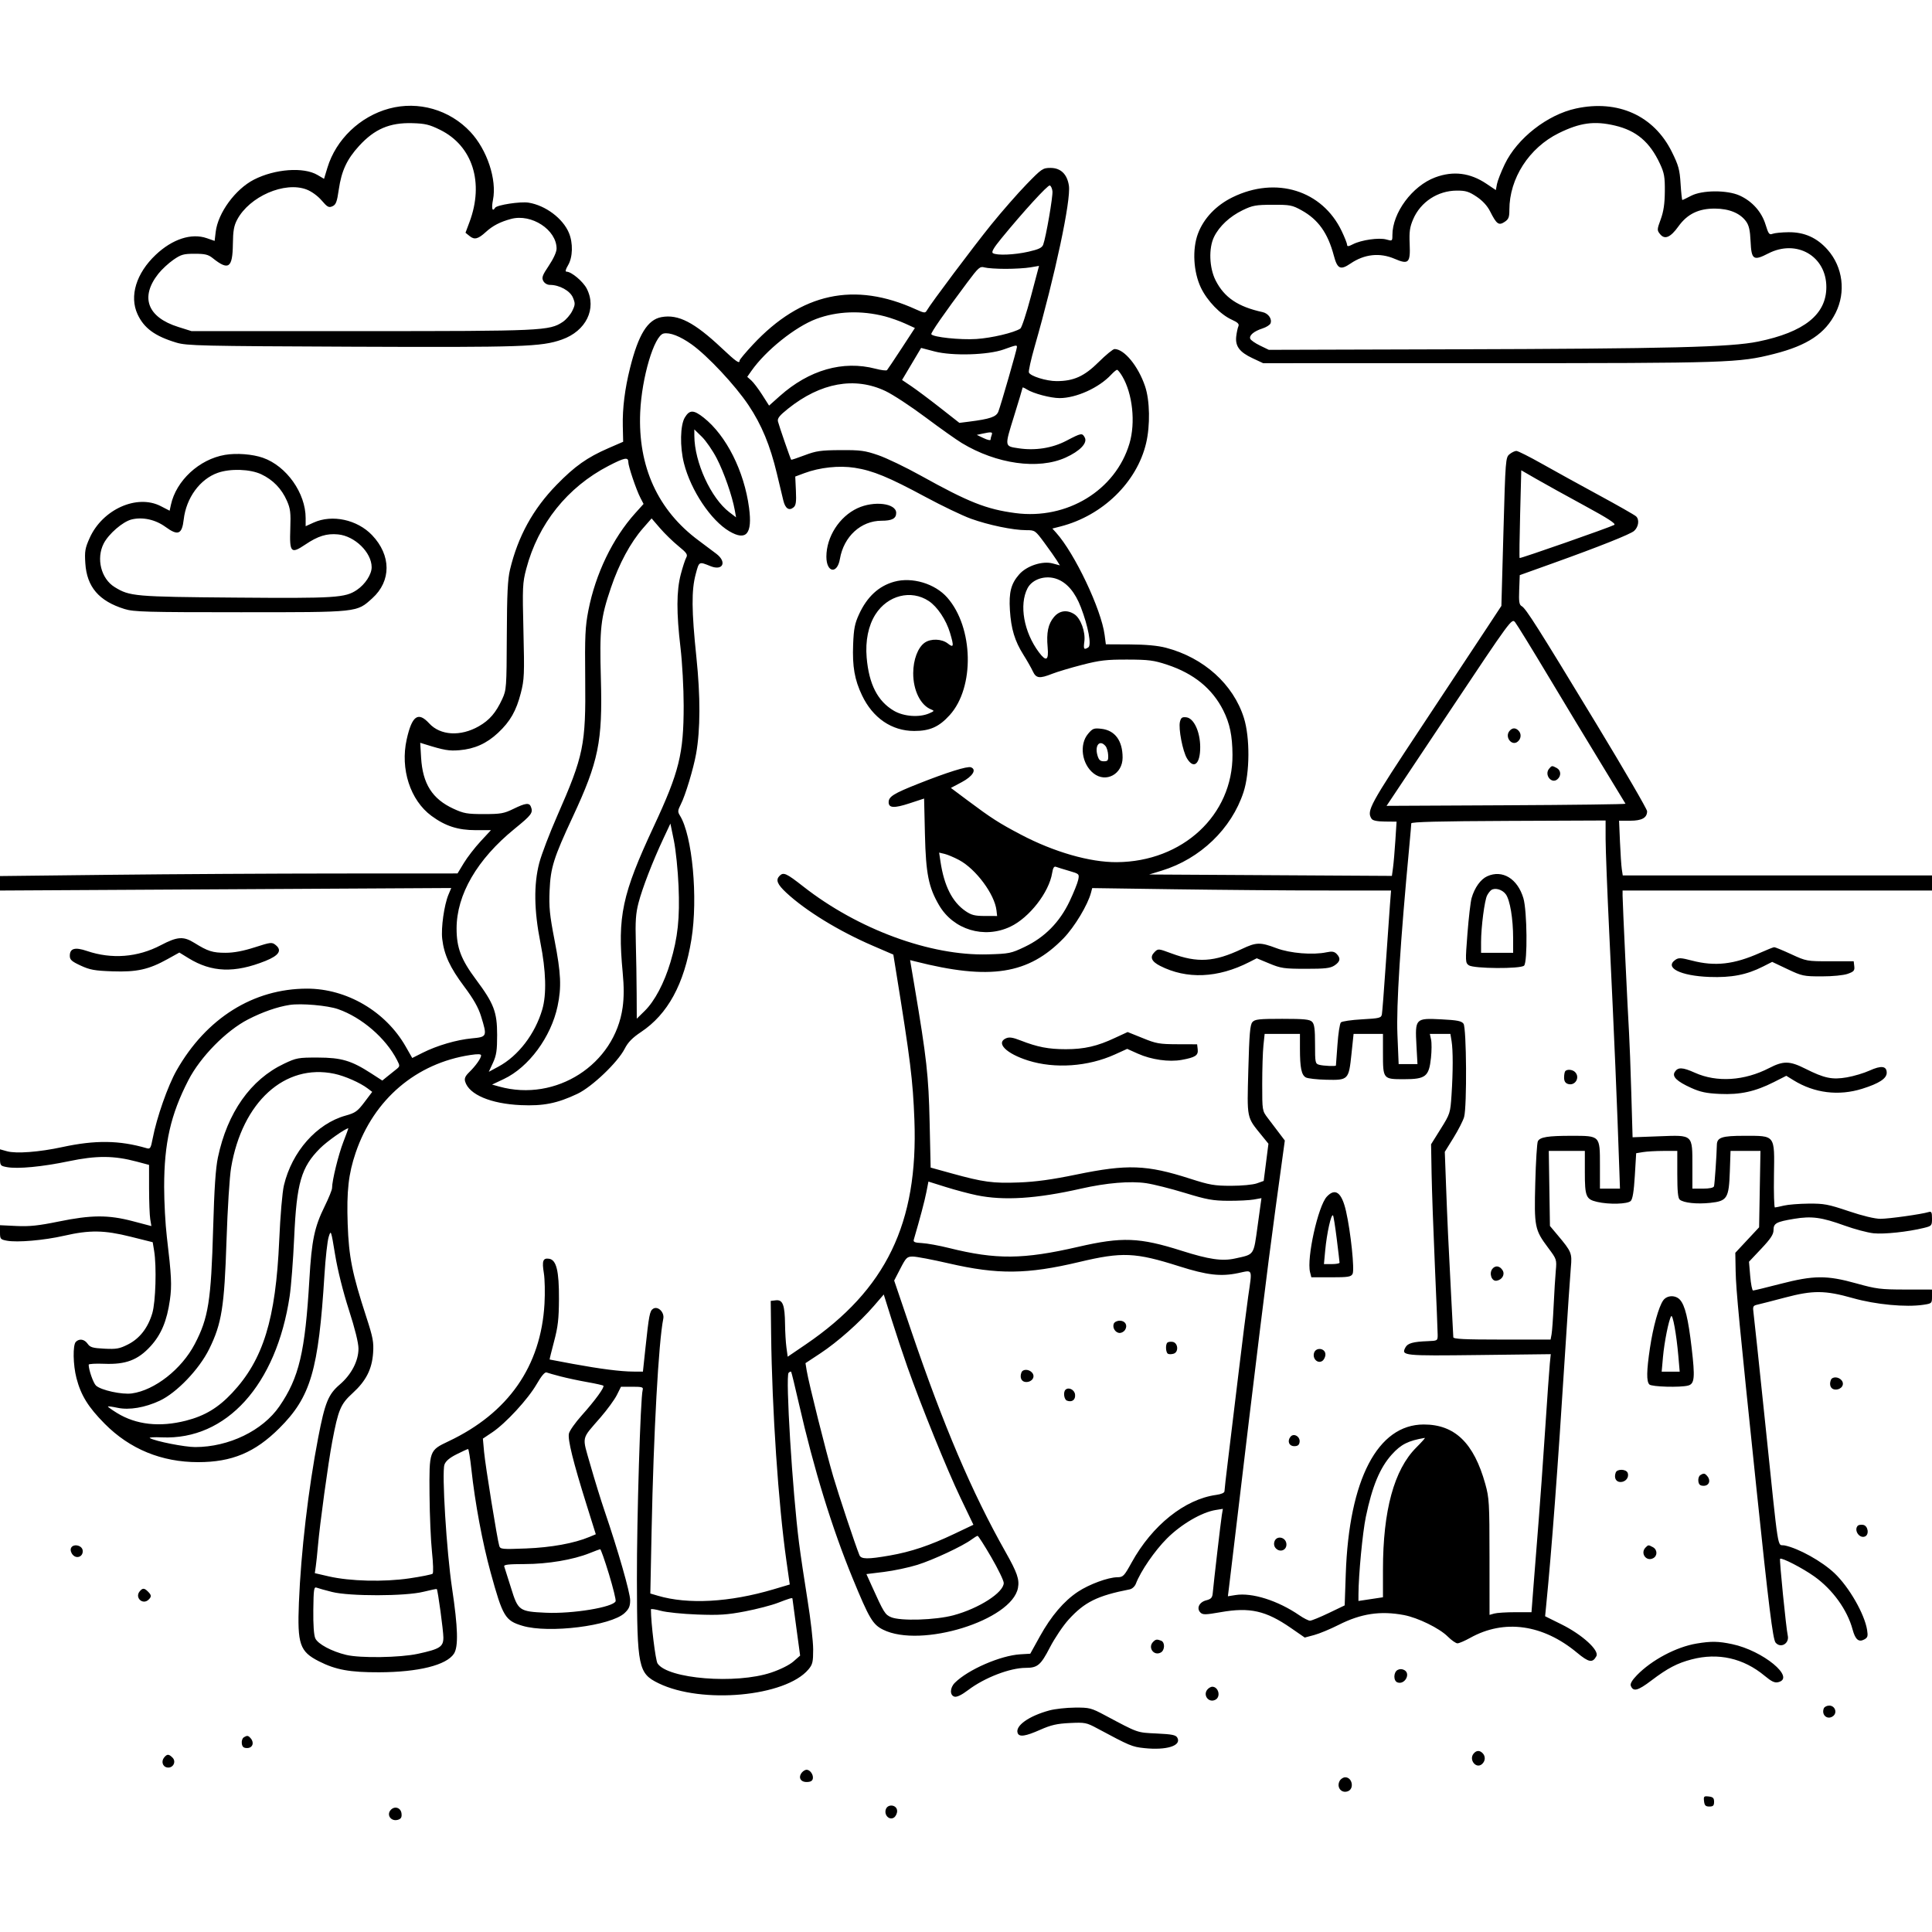<svg version="1.1" width="1024" height="1024" xmlns="http://www.w3.org/2000/svg"><path d="M206.251 57.545 C 190.828 61.698,178.064 73.928,173.533 88.891 L 171.749 94.784 168.277 92.736 C 160.940 88.407,145.756 89.513,134.638 95.185 C 124.746 100.231,115.518 112.833,114.322 122.926 L 113.759 127.683 109.629 126.250 C 101.454 123.412,91.378 126.692,82.510 135.079 C 72.207 144.824,68.493 156.939,72.879 166.500 C 76.286 173.928,82.112 178.189,93.543 181.614 C 99.019 183.255,106.524 183.428,186.500 183.761 C 277.122 184.138,286.911 183.806,297.773 179.989 C 310.618 175.474,316.422 163.628,310.997 152.994 C 309.071 149.219,302.865 144.000,300.302 144.000 C 299.476 144.000,299.737 142.865,301.090 140.571 C 303.601 136.316,303.799 128.849,301.544 123.444 C 298.334 115.748,289.109 108.841,280.124 107.404 C 275.831 106.717,263.347 108.630,262.429 110.116 C 260.949 112.510,260.393 110.466,261.291 105.927 C 263.418 95.171,258.169 79.371,249.329 69.921 C 238.307 58.138,221.733 53.376,206.251 57.545 M835.276 57.511 C 820.098 60.809,804.130 73.306,797.550 87.035 C 795.604 91.096,793.745 95.842,793.419 97.583 L 792.825 100.747 787.860 97.406 C 779.182 91.566,770.207 90.454,760.640 94.033 C 748.525 98.566,738.000 112.780,738.000 124.608 C 738.000 127.792,737.933 127.841,734.795 126.941 C 730.938 125.835,721.494 127.176,717.084 129.457 C 714.750 130.663,714.000 130.741,713.999 129.776 C 713.999 129.074,712.709 125.800,711.134 122.500 C 700.812 100.882,676.360 93.281,653.328 104.529 C 644.581 108.801,638.016 115.688,634.958 123.798 C 631.853 132.034,632.508 144.126,636.512 152.500 C 639.843 159.466,646.859 166.731,652.875 169.444 C 656.032 170.867,656.907 171.736,656.380 172.921 C 655.993 173.789,655.476 176.193,655.232 178.263 C 654.618 183.459,656.972 186.627,663.835 189.844 L 669.500 192.500 789.000 192.492 C 916.443 192.483,921.621 192.314,940.341 187.566 C 957.980 183.091,967.465 176.761,972.936 165.811 C 978.440 154.799,976.765 141.559,968.713 132.411 C 963.086 126.019,956.389 123.002,948.000 123.080 C 944.425 123.113,940.604 123.490,939.509 123.918 C 937.759 124.601,937.306 124.006,935.775 119.017 C 933.705 112.274,928.704 106.667,922.070 103.650 C 915.445 100.637,902.154 100.708,896.290 103.789 C 893.974 105.005,891.900 106.000,891.681 106.000 C 891.461 106.000,891.040 102.120,890.744 97.378 C 890.277 89.885,889.668 87.671,886.099 80.467 C 876.598 61.293,857.523 52.677,835.276 57.511 M233.248 68.800 C 250.466 77.280,256.674 96.761,248.834 117.715 L 246.723 123.357 248.910 125.128 C 251.475 127.205,253.393 126.723,257.500 122.967 C 261.148 119.631,265.083 117.591,270.870 116.034 C 281.703 113.119,295.000 121.804,295.000 131.794 C 295.000 133.520,293.354 137.139,290.921 140.762 C 287.464 145.910,287.012 147.154,287.956 148.918 C 288.619 150.156,290.062 151.000,291.515 151.000 C 296.510 151.000,302.156 154.129,303.661 157.732 C 304.944 160.801,304.906 161.531,303.296 164.814 C 302.308 166.827,300.050 169.439,298.278 170.618 C 291.193 175.334,287.569 175.500,191.500 175.500 L 101.500 175.500 94.456 173.284 C 78.090 168.135,74.125 157.469,83.959 145.052 C 85.743 142.800,89.294 139.504,91.851 137.729 C 95.957 134.877,97.280 134.500,103.177 134.500 C 108.615 134.500,110.377 134.920,112.677 136.764 C 121.159 143.566,123.275 142.097,123.430 129.302 C 123.515 122.349,123.991 119.646,125.696 116.432 C 132.231 104.119,150.885 96.011,162.486 100.441 C 165.132 101.452,168.415 103.835,170.473 106.239 C 173.499 109.774,174.265 110.188,176.195 109.326 C 178.061 108.494,178.611 107.041,179.571 100.416 C 180.997 90.570,183.868 84.400,190.295 77.368 C 198.516 68.372,206.512 64.948,218.524 65.279 C 225.318 65.466,227.574 66.006,233.248 68.800 M855.977 66.556 C 867.334 69.233,874.437 75.263,879.807 86.787 C 882.097 91.702,882.458 93.756,882.393 101.500 C 882.339 107.999,881.736 112.089,880.224 116.219 C 878.222 121.684,878.207 122.034,879.877 124.096 C 882.357 127.159,885.367 125.885,889.610 119.979 C 894.328 113.413,900.338 110.494,909.011 110.558 C 916.531 110.614,922.251 112.969,925.431 117.318 C 926.996 119.458,927.578 122.034,927.850 128.033 C 928.287 137.654,929.372 138.389,937.189 134.354 C 952.208 126.602,968.000 135.724,968.000 152.152 C 968.000 166.670,956.268 176.041,931.825 181.046 C 917.333 184.013,885.408 184.814,768.496 185.145 L 672.492 185.417 667.836 183.162 C 665.274 181.923,662.944 180.296,662.657 179.548 C 661.971 177.761,664.616 175.537,669.162 174.078 C 671.175 173.432,673.086 172.217,673.408 171.379 C 674.309 169.030,672.238 166.088,669.221 165.432 C 656.169 162.594,648.911 157.698,644.304 148.623 C 640.915 141.947,640.543 131.510,643.483 125.533 C 646.258 119.890,651.791 114.729,658.612 111.419 C 663.866 108.870,665.577 108.559,674.500 108.531 C 683.747 108.502,684.904 108.724,689.859 111.468 C 698.692 116.360,703.795 123.529,706.961 135.491 C 708.833 142.566,710.447 143.327,715.821 139.670 C 723.171 134.667,731.328 133.795,739.179 137.173 C 746.591 140.361,747.591 139.374,747.155 129.295 C 746.872 122.749,747.209 120.384,749.031 116.149 C 752.957 107.023,762.063 101.061,772.137 101.022 C 776.853 101.004,778.568 101.531,782.637 104.250 C 785.782 106.352,788.296 109.078,789.752 111.967 C 793.209 118.822,794.345 119.659,797.440 117.631 C 799.594 116.220,800.000 115.198,800.000 111.187 C 800.000 94.546,810.463 78.317,826.185 70.569 C 837.470 65.007,845.066 63.984,855.977 66.556 M544.000 97.764 C 539.325 102.586,530.939 112.166,525.365 119.054 C 516.009 130.614,493.205 161.025,491.185 164.634 C 490.413 166.014,489.757 165.939,485.468 163.985 C 452.856 149.129,424.678 155.212,399.066 182.637 C 395.180 186.798,392.000 190.607,392.000 191.101 C 392.000 192.987,390.247 191.767,382.498 184.485 C 367.921 170.787,359.489 166.449,350.593 168.073 C 343.238 169.416,338.376 177.289,333.937 195.048 C 331.171 206.114,329.887 216.408,330.100 225.823 L 330.289 234.145 322.481 237.539 C 311.221 242.434,304.626 247.101,295.000 256.983 C 282.479 269.838,274.548 284.273,270.316 301.909 C 269.082 307.049,268.708 314.775,268.617 337.000 C 268.504 364.426,268.414 365.686,266.220 370.445 C 262.847 377.760,259.476 381.688,253.774 384.944 C 244.096 390.472,233.376 389.845,227.479 383.408 C 221.613 377.003,218.349 379.329,215.552 391.906 C 212.065 407.584,217.440 424.155,228.698 432.438 C 236.051 437.848,242.723 440.000,252.145 440.000 L 260.215 440.000 254.687 445.972 C 251.646 449.256,247.660 454.418,245.829 457.443 L 242.500 462.943 179.915 462.972 C 145.493 462.987,90.930 463.299,58.665 463.664 L 0.000 464.328 0.000 468.163 L 0.000 471.999 119.583 471.334 L 239.165 470.669 237.700 474.177 C 235.413 479.649,233.700 491.790,234.388 497.645 C 235.376 506.054,238.482 512.794,245.985 522.816 C 250.973 529.478,253.536 533.996,254.980 538.672 C 258.280 549.355,258.176 549.603,250.118 550.352 C 242.021 551.105,231.694 554.127,224.000 557.995 L 218.500 560.760 215.000 554.635 C 204.395 536.079,183.793 524.000,162.748 524.000 C 134.288 524.000,109.286 539.677,93.566 567.377 C 88.961 575.491,83.058 592.308,80.941 603.343 C 79.922 608.652,79.622 609.128,77.660 608.553 C 63.335 604.357,50.445 604.191,33.000 607.979 C 20.867 610.613,8.580 611.548,3.750 610.204 L 0.000 609.161 -0.000 613.535 C -0.000 617.770,0.115 617.931,3.619 618.588 C 9.332 619.660,22.377 618.422,36.500 615.469 C 51.120 612.412,60.388 612.459,72.368 615.651 L 79.000 617.418 79.011 629.959 C 79.017 636.857,79.295 644.153,79.629 646.174 L 80.237 649.847 70.368 647.251 C 57.403 643.841,48.436 643.888,31.003 647.458 C 20.424 649.623,15.613 650.130,8.753 649.803 L 0.000 649.384 0.000 653.147 C 0.000 656.684,0.219 656.950,3.646 657.593 C 9.168 658.629,23.368 657.399,34.000 654.964 C 47.538 651.862,55.201 651.973,69.218 655.472 L 80.937 658.397 81.688 662.948 C 83.058 671.256,82.506 690.076,80.716 696.064 C 78.387 703.854,74.029 709.445,67.843 712.579 C 63.352 714.855,61.700 715.153,55.340 714.832 C 49.129 714.518,47.773 714.122,46.449 712.231 C 44.731 709.778,42.062 709.338,40.200 711.200 C 38.518 712.882,38.701 723.430,40.533 730.465 C 42.907 739.581,46.754 745.794,55.477 754.600 C 68.789 768.040,85.620 774.962,105.000 774.968 C 122.888 774.973,135.116 769.867,148.032 757.000 C 164.701 740.393,168.810 726.408,171.981 675.500 C 172.529 666.700,173.528 657.745,174.202 655.601 C 175.413 651.746,175.452 651.854,177.630 665.101 C 178.966 673.225,181.835 684.699,184.917 694.249 C 188.137 704.227,190.000 711.758,190.000 714.802 C 190.000 721.342,186.224 728.580,180.063 733.849 C 173.999 739.034,172.224 743.412,168.645 762.000 C 163.410 789.187,159.502 822.645,158.426 849.500 C 157.544 871.490,158.872 875.362,169.071 880.534 C 177.972 885.048,185.395 886.399,201.000 886.344 C 221.763 886.271,236.607 882.581,240.589 876.505 C 243.018 872.797,242.731 862.694,239.602 841.818 C 236.684 822.345,234.104 780.451,235.567 776.291 C 236.228 774.410,238.239 772.696,242.014 770.796 C 245.031 769.276,247.764 768.026,248.087 768.017 C 248.410 768.008,249.199 772.838,249.841 778.750 C 251.780 796.617,255.706 817.657,260.057 833.492 C 266.477 856.862,267.739 858.969,276.954 861.715 C 290.898 865.871,323.760 861.763,331.050 854.953 C 333.378 852.778,334.000 851.343,334.000 848.144 C 334.000 844.165,327.569 821.721,320.492 801.000 C 318.520 795.225,315.124 784.239,312.946 776.586 C 308.419 760.684,307.849 763.346,318.400 751.130 C 321.901 747.076,325.750 741.789,326.953 739.380 L 329.140 735.000 335.138 735.000 C 340.377 735.000,341.070 735.221,340.624 736.750 C 339.459 740.745,337.505 804.965,337.575 837.000 C 337.676 883.792,338.329 886.932,349.044 892.163 C 371.956 903.348,416.353 899.254,428.482 884.839 C 430.695 882.209,430.999 880.918,430.995 874.173 C 430.992 869.953,429.645 858.175,428.000 848.000 C 426.356 837.825,424.345 824.325,423.532 818.000 C 420.017 790.663,416.248 729.352,417.976 727.624 C 418.521 727.079,419.127 726.828,419.323 727.067 C 419.519 727.305,421.361 734.863,423.416 743.862 C 431.397 778.809,440.919 809.771,451.907 836.500 C 460.693 857.872,462.569 861.038,468.065 863.767 C 488.131 873.731,536.320 858.803,539.543 841.625 C 540.388 837.117,539.142 833.520,532.915 822.500 C 515.162 791.081,500.019 755.544,482.891 705.108 L 473.929 678.716 477.214 672.362 C 480.254 666.483,480.750 666.007,483.838 666.004 C 485.674 666.002,494.224 667.626,502.838 669.613 C 528.862 675.617,544.392 675.455,572.000 668.888 C 594.792 663.467,601.684 663.762,624.986 671.157 C 639.819 675.864,647.046 676.697,656.250 674.761 C 664.211 673.086,663.756 672.002,661.539 687.372 C 660.735 692.942,658.460 711.000,656.484 727.500 C 654.507 744.000,652.015 764.596,650.945 773.268 C 649.875 781.940,649.000 789.641,649.000 790.382 C 649.000 791.215,647.320 791.958,644.589 792.333 C 627.970 794.611,610.666 808.446,599.802 828.142 C 595.802 835.395,595.270 835.943,592.218 835.971 C 587.296 836.015,577.285 839.704,571.288 843.685 C 563.885 848.598,557.133 856.522,551.156 867.311 L 546.065 876.500 540.803 876.814 C 530.276 877.443,513.063 884.937,506.062 891.938 C 503.417 894.583,503.343 898.595,505.927 899.271 C 507.171 899.596,509.739 898.347,513.177 895.743 C 521.817 889.198,535.304 884.000,543.645 884.000 C 549.923 884.000,551.606 882.580,556.456 873.189 C 558.989 868.285,563.470 861.624,566.414 858.386 C 574.855 849.103,581.635 845.754,598.785 842.392 C 600.071 842.140,601.497 840.822,602.046 839.379 C 604.568 832.746,612.071 821.836,618.550 815.380 C 626.117 807.840,636.931 801.526,644.322 800.332 L 648.144 799.715 647.584 803.107 C 647.052 806.325,643.342 838.179,642.769 844.442 C 642.552 846.819,641.887 847.542,639.314 848.204 C 635.602 849.159,634.033 852.461,636.241 854.669 C 637.503 855.931,638.887 855.905,647.094 854.467 C 662.449 851.774,670.937 853.689,684.158 862.829 L 691.549 867.938 696.524 866.605 C 699.261 865.872,705.100 863.449,709.500 861.221 C 721.360 855.215,731.655 853.667,744.114 856.015 C 751.511 857.409,762.941 863.008,767.309 867.376 C 769.303 869.369,771.630 871.000,772.482 871.000 C 773.333 871.000,776.386 869.687,779.265 868.083 C 797.256 858.056,817.775 860.912,835.856 875.960 C 842.126 881.178,844.111 881.530,846.119 877.777 C 847.753 874.725,838.571 866.371,827.616 860.943 L 818.941 856.644 819.492 851.072 C 822.448 821.193,825.600 779.100,829.495 717.500 C 830.850 696.050,832.240 675.454,832.583 671.732 C 833.277 664.205,832.960 663.431,825.579 654.642 L 821.500 649.784 821.192 629.892 L 820.883 610.000 830.442 610.000 L 840.000 610.000 840.000 621.309 C 840.000 634.207,840.602 635.657,846.527 637.031 C 852.830 638.493,862.634 638.223,864.316 636.542 C 865.335 635.522,865.990 631.491,866.491 623.156 L 867.207 611.228 870.854 610.625 C 872.859 610.293,877.763 610.017,881.750 610.011 L 889.000 610.000 889.000 622.378 C 889.000 631.312,889.362 635.055,890.300 635.834 C 892.380 637.561,899.389 638.298,906.489 637.538 C 915.458 636.578,916.361 635.119,916.851 620.808 L 917.221 610.000 925.151 610.000 L 933.081 610.000 932.721 630.250 L 932.360 650.500 926.053 657.258 L 919.746 664.015 919.927 673.758 C 920.109 683.568,921.820 701.434,931.014 789.500 C 937.440 851.054,939.654 868.878,941.087 870.605 C 943.780 873.850,948.524 871.088,947.544 866.846 C 946.686 863.131,943.032 826.635,943.474 826.193 C 944.283 825.383,955.453 831.148,961.665 835.581 C 971.343 842.487,979.106 853.252,981.906 863.650 C 983.343 868.987,985.130 870.536,988.049 868.974 C 989.909 867.978,990.134 867.242,989.601 863.907 C 988.246 855.432,980.049 841.153,972.347 833.853 C 965.667 827.520,953.275 820.622,945.854 819.104 C 941.838 818.283,943.053 825.977,935.564 753.941 C 932.509 724.548,929.757 698.602,929.448 696.283 C 928.918 692.297,929.041 692.032,931.694 691.436 C 933.237 691.090,939.675 689.435,946.000 687.760 C 960.949 683.801,967.274 683.851,982.111 688.045 C 994.153 691.448,1010.139 692.956,1019.422 691.564 C 1023.908 690.891,1024.000 690.803,1024.000 687.189 L 1024.000 683.500 1009.750 683.482 C 996.776 683.466,994.463 683.174,983.917 680.232 C 968.239 675.857,961.351 675.903,943.570 680.500 C 936.124 682.425,929.641 684.000,929.163 684.000 C 928.685 684.000,928.003 680.566,927.648 676.370 L 927.003 668.739 933.502 661.851 C 938.470 656.584,940.000 654.269,940.000 652.016 C 940.000 648.361,941.407 647.584,950.878 646.006 C 960.159 644.459,965.447 645.162,977.591 649.558 C 982.908 651.483,989.851 653.329,993.020 653.660 C 998.652 654.249,1011.263 652.904,1019.750 650.811 C 1023.855 649.798,1024.000 649.628,1024.000 645.814 C 1024.000 642.515,1023.712 641.954,1022.250 642.404 C 1018.455 643.572,1001.231 645.992,996.690 645.996 C 993.703 645.998,987.301 644.458,979.792 641.930 C 969.007 638.299,966.723 637.869,958.602 637.943 C 953.596 637.989,947.700 638.460,945.500 638.989 C 943.300 639.519,941.158 639.963,940.739 639.976 C 940.321 639.989,940.096 632.311,940.239 622.914 C 940.569 601.284,941.110 602.000,924.461 602.000 C 912.630 602.000,910.043 602.861,909.968 606.821 C 909.868 612.093,908.795 627.690,908.459 628.750 C 908.205 629.552,906.079 630.000,902.531 630.000 L 897.000 630.000 897.000 618.223 C 897.000 601.131,897.487 601.576,879.497 602.249 L 865.304 602.780 864.616 579.140 C 864.237 566.138,863.704 551.900,863.431 547.500 C 862.757 536.605,860.001 478.170,860.000 474.750 L 860.000 472.000 942.000 472.000 L 1024.000 472.000 1024.000 468.000 L 1024.000 464.000 942.045 464.000 L 860.091 464.000 859.596 460.750 C 859.325 458.962,858.886 452.438,858.621 446.250 L 858.139 435.000 863.998 435.000 C 870.254 435.000,873.000 433.460,873.000 429.954 C 873.000 428.907,860.921 408.120,846.158 383.761 C 815.014 332.373,808.774 322.532,806.540 321.282 C 805.207 320.537,804.963 318.950,805.205 312.602 L 805.500 304.835 823.000 298.562 C 847.633 289.733,864.192 283.136,866.132 281.381 C 868.526 279.214,869.016 275.317,867.107 273.640 C 866.223 272.864,857.400 267.839,847.500 262.473 C 837.600 257.108,824.034 249.631,817.353 245.859 C 810.672 242.086,804.534 239.000,803.714 239.000 C 802.893 239.000,801.259 239.787,800.084 240.750 C 798.001 242.454,797.917 243.527,796.856 281.816 L 795.767 321.131 788.738 331.816 C 784.872 337.692,769.175 361.432,753.855 384.572 C 725.775 426.984,724.278 429.730,726.938 433.935 C 727.559 434.915,729.804 435.390,734.028 435.435 L 740.210 435.500 739.568 445.500 C 739.214 451.000,738.657 457.467,738.331 459.871 L 737.737 464.243 673.404 463.871 L 609.071 463.500 615.785 461.442 C 636.134 455.206,652.731 439.273,659.084 419.876 C 662.457 409.579,662.555 390.879,659.291 380.500 C 653.687 362.682,638.018 348.577,618.000 343.330 C 613.615 342.181,607.371 341.606,598.812 341.563 L 586.125 341.500 585.468 336.500 C 583.681 322.905,569.603 293.249,559.747 282.318 L 557.780 280.136 562.140 279.017 C 584.405 273.302,602.580 255.610,607.463 234.897 C 609.690 225.446,609.455 212.287,606.923 204.772 C 603.321 194.079,595.884 185.000,590.727 185.000 C 589.922 185.000,586.128 188.111,582.296 191.913 C 574.684 199.465,569.079 202.000,559.997 202.000 C 554.583 202.000,546.071 199.348,545.336 197.432 C 545.056 196.703,546.438 190.486,548.408 183.616 C 559.223 145.904,567.693 106.105,566.540 98.416 C 565.624 92.309,562.201 89.000,556.798 88.999 C 552.707 88.999,552.090 89.421,544.000 97.764 M557.816 101.325 C 558.137 104.031,554.395 125.691,552.922 129.656 C 552.300 131.330,550.553 132.169,545.113 133.406 C 537.650 135.104,528.312 135.485,526.252 134.177 C 525.357 133.608,526.610 131.422,530.683 126.442 C 542.327 112.207,555.358 97.953,556.411 98.298 C 557.010 98.494,557.642 99.856,557.816 101.325 M533.000 142.500 C 537.675 142.500,543.572 142.145,546.104 141.711 L 550.708 140.921 546.408 157.118 C 544.044 166.026,541.522 173.696,540.804 174.162 C 537.433 176.352,525.640 179.143,517.506 179.676 C 509.002 180.234,494.540 178.711,493.612 177.160 C 493.214 176.496,500.541 165.947,512.647 149.754 C 518.699 141.659,519.383 141.064,521.843 141.754 C 523.304 142.164,528.325 142.500,533.000 142.500 M469.000 167.670 C 472.025 168.454,476.843 170.164,479.708 171.472 L 484.915 173.850 477.841 184.675 C 473.950 190.629,470.481 195.806,470.133 196.179 C 469.785 196.553,467.039 196.216,464.032 195.429 C 446.802 190.925,428.859 196.053,413.288 209.931 L 407.625 214.979 403.966 209.239 C 401.953 206.083,399.349 202.653,398.179 201.618 L 396.051 199.737 398.233 196.618 C 405.836 185.748,421.477 173.210,432.647 169.031 C 443.664 164.909,456.480 164.429,469.000 167.670 M366.530 182.499 C 375.011 188.530,389.651 204.174,396.760 214.802 C 403.668 225.129,408.178 236.015,411.759 251.000 C 413.139 256.775,414.681 263.211,415.186 265.301 C 416.212 269.545,418.227 270.886,420.609 268.909 C 421.861 267.870,422.121 266.020,421.847 260.086 L 421.500 252.578 426.357 250.767 C 434.500 247.730,444.713 246.646,453.027 247.936 C 462.617 249.424,471.065 252.905,490.464 263.361 C 499.244 268.094,510.105 273.296,514.600 274.923 C 523.894 278.286,536.988 281.000,543.918 281.000 C 548.553 281.000,548.678 281.087,553.557 287.695 C 556.276 291.377,559.234 295.575,560.132 297.024 L 561.763 299.659 557.923 298.634 C 552.474 297.179,544.177 299.895,540.187 304.440 C 535.864 309.364,534.679 313.926,535.271 323.375 C 535.893 333.297,537.849 339.775,542.406 347.000 C 544.314 350.025,546.555 353.962,547.387 355.750 C 549.161 359.565,550.906 359.796,557.713 357.114 C 560.346 356.077,567.450 353.953,573.500 352.393 C 582.891 349.971,586.402 349.561,597.500 349.591 C 608.888 349.622,611.511 349.961,618.657 352.327 C 632.749 356.994,642.564 364.995,648.366 376.546 C 651.819 383.422,653.173 389.929,653.246 400.000 C 653.476 432.002,626.819 456.748,591.881 456.965 C 577.657 457.053,558.653 451.593,541.132 442.383 C 529.540 436.290,525.401 433.634,512.742 424.166 L 503.985 417.616 509.742 414.558 C 515.577 411.459,517.783 407.898,514.619 406.684 C 512.750 405.967,502.008 409.328,486.500 415.483 C 473.640 420.586,471.000 422.239,471.000 425.186 C 471.000 428.299,473.901 428.457,482.044 425.787 L 489.792 423.247 490.240 442.374 C 490.723 463.034,492.170 470.276,497.711 479.757 C 505.341 492.816,521.620 497.726,535.505 491.158 C 545.562 486.400,556.020 472.967,557.664 462.695 C 558.097 459.989,558.677 459.046,559.674 459.428 C 560.444 459.724,563.559 460.688,566.597 461.571 C 572.043 463.154,572.111 463.221,571.471 466.338 C 571.114 468.077,569.037 473.237,566.856 477.805 C 561.602 488.806,553.723 496.798,543.156 501.843 C 535.871 505.322,534.918 505.515,523.500 505.836 C 493.092 506.688,454.708 492.562,425.750 469.860 C 416.755 462.807,415.265 462.135,413.200 464.200 C 411.027 466.373,411.937 468.668,416.750 473.150 C 427.037 482.730,444.505 493.446,462.493 501.212 L 473.486 505.957 474.743 513.729 C 482.558 562.058,483.845 572.421,484.648 593.500 C 486.733 648.290,469.665 683.577,427.043 712.588 L 417.500 719.084 416.838 714.292 C 416.473 711.656,416.136 706.042,416.088 701.815 C 415.972 691.653,414.867 688.767,411.250 689.184 L 408.500 689.500 408.709 707.000 C 409.191 747.345,412.553 797.284,416.797 827.156 L 418.595 839.812 410.047 842.352 C 386.740 849.276,364.622 850.498,348.594 845.748 L 344.687 844.590 345.366 811.045 C 346.414 759.309,349.071 711.184,351.556 698.939 C 352.246 695.537,348.717 692.058,346.191 693.650 C 344.373 694.796,343.970 696.880,342.013 715.250 L 340.761 727.000 335.631 726.969 C 328.866 726.928,318.219 725.569,303.500 722.867 C 296.900 721.656,291.420 720.622,291.322 720.571 C 291.224 720.519,292.280 716.207,293.669 710.988 C 295.724 703.265,296.206 699.082,296.260 688.500 C 296.336 673.586,294.899 667.734,291.018 667.163 C 287.769 666.684,287.186 668.296,288.254 674.801 C 288.768 677.935,288.919 685.242,288.590 691.038 C 286.706 724.152,269.427 748.913,237.735 763.914 C 227.490 768.764,227.471 768.817,227.657 792.180 C 227.744 803.035,228.332 816.725,228.965 822.601 C 229.597 828.477,229.752 833.642,229.308 834.078 C 228.863 834.515,223.325 835.632,217.000 836.561 C 203.424 838.555,185.500 838.110,174.178 835.497 L 166.857 833.807 167.379 830.154 C 167.666 828.144,168.169 823.350,168.497 819.500 C 169.470 808.070,173.948 775.386,176.094 764.044 C 179.304 747.085,180.518 744.202,186.897 738.390 C 193.998 731.920,197.145 725.747,197.750 717.102 C 198.152 711.361,197.682 708.869,194.143 698.000 C 186.640 674.952,184.876 666.142,184.277 648.722 C 183.678 631.298,184.703 622.163,188.516 610.954 C 198.144 582.646,220.535 563.558,249.250 559.180 C 253.293 558.563,254.998 558.629,254.993 559.401 C 254.984 560.896,252.093 564.973,248.688 568.292 C 246.586 570.341,246.044 571.597,246.541 573.267 C 248.590 580.152,260.096 585.023,276.000 585.739 C 287.985 586.278,295.301 584.822,306.000 579.767 C 313.744 576.109,327.406 563.086,331.113 555.828 C 332.850 552.428,335.193 550.029,339.721 547.015 C 353.953 537.540,362.619 521.630,366.465 497.916 C 370.036 475.898,366.959 442.777,360.365 432.252 C 359.125 430.272,359.185 429.558,360.871 426.252 C 363.270 421.548,367.546 407.403,368.950 399.526 C 371.231 386.729,371.281 369.323,369.098 348.293 C 366.536 323.618,366.445 312.911,368.725 304.356 C 370.563 297.459,370.365 297.566,376.603 300.078 C 383.110 302.698,385.410 297.946,379.750 293.576 C 377.962 292.196,373.741 289.029,370.369 286.538 C 348.657 270.501,338.054 247.265,339.321 218.500 C 340.134 200.056,346.735 177.853,351.727 176.771 C 354.993 176.064,360.450 178.176,366.530 182.499 M539.000 183.938 C 539.000 185.144,530.505 214.651,529.150 218.154 C 528.068 220.949,524.769 222.076,513.500 223.500 L 508.500 224.132 498.199 216.058 C 492.533 211.617,485.695 206.501,483.003 204.688 L 478.109 201.392 483.161 192.900 L 488.212 184.408 495.356 186.278 C 504.763 188.739,523.692 188.188,532.000 185.211 C 538.687 182.815,539.000 182.758,539.000 183.938 M594.854 199.476 C 600.294 208.697,601.925 223.970,598.652 235.024 C 591.296 259.860,565.577 275.568,538.196 271.947 C 522.778 269.909,513.492 266.231,488.000 252.070 C 480.025 247.640,469.900 242.774,465.500 241.257 C 458.429 238.820,456.106 238.508,445.500 238.570 C 435.071 238.631,432.588 238.985,426.537 241.273 C 422.707 242.722,419.471 243.805,419.347 243.680 C 418.986 243.319,412.903 225.721,412.337 223.401 C 411.936 221.757,413.093 220.286,417.662 216.628 C 434.940 202.795,453.068 199.524,469.385 207.295 C 473.298 209.158,482.800 215.396,490.500 221.156 C 498.200 226.916,506.865 233.060,509.756 234.809 C 528.193 245.964,550.324 249.070,564.792 242.532 C 572.375 239.106,576.500 234.804,574.961 231.928 C 573.586 229.358,573.198 229.425,565.157 233.626 C 557.691 237.525,548.697 238.937,539.844 237.598 C 532.335 236.463,532.395 236.889,537.442 220.631 C 539.949 212.557,542.000 205.727,542.000 205.453 C 542.000 205.178,543.013 205.601,544.250 206.392 C 547.643 208.560,556.825 211.000,561.592 211.000 C 570.422 211.000,582.483 205.531,588.924 198.606 C 590.258 197.173,591.676 196.000,592.076 196.000 C 592.475 196.000,593.725 197.564,594.854 199.476 M362.989 221.250 C 360.513 225.311,360.287 236.766,362.510 245.540 C 366.150 259.907,376.814 275.877,386.598 281.610 C 395.575 286.871,398.846 282.972,397.020 269.186 C 394.441 249.714,384.958 230.851,372.984 221.375 C 367.646 217.152,365.504 217.125,362.989 221.250 M379.886 242.941 C 383.749 250.412,388.094 262.881,389.436 270.350 L 390.128 274.199 386.560 271.478 C 376.814 264.044,368.088 245.016,368.017 231.047 L 368.000 227.594 371.988 231.488 C 374.182 233.630,377.735 238.784,379.886 242.941 M525.607 230.582 C 525.273 231.452,525.000 232.569,525.000 233.066 C 525.000 233.562,523.360 233.187,521.356 232.234 L 517.713 230.500 520.606 229.868 C 525.529 228.794,526.254 228.897,525.607 230.582 M119.226 241.093 C 105.602 243.412,93.355 254.740,90.579 267.591 L 89.911 270.683 85.205 268.259 C 72.610 261.770,54.329 269.962,47.513 285.150 C 45.099 290.530,44.814 292.196,45.221 298.541 C 46.026 311.090,52.440 318.575,66.000 322.790 C 70.913 324.317,77.480 324.500,127.500 324.500 C 190.319 324.500,188.951 324.645,197.310 317.109 C 207.455 307.963,207.408 294.325,197.195 283.630 C 189.333 275.398,176.027 272.535,166.250 276.973 L 162.000 278.902 162.000 274.610 C 162.000 261.337,151.864 247.022,139.357 242.633 C 133.849 240.700,125.351 240.050,119.226 241.093 M333.000 244.825 C 333.000 247.117,337.196 259.544,339.425 263.856 L 341.100 267.095 336.647 272.047 C 324.708 285.326,315.633 304.163,311.858 323.500 C 310.170 332.152,309.942 337.072,310.172 360.000 C 310.520 394.871,309.380 400.441,295.360 432.369 C 291.285 441.647,286.994 452.897,285.824 457.369 C 282.847 468.743,283.038 482.549,286.408 499.500 C 289.412 514.612,289.761 527.047,287.405 535.068 C 283.596 548.034,274.695 559.651,264.247 565.292 L 259.075 568.084 261.288 563.292 C 263.106 559.353,263.499 556.719,263.493 548.500 C 263.484 536.388,261.774 531.902,252.349 519.259 C 244.367 508.554,242.000 502.350,242.000 492.138 C 242.000 474.166,252.912 455.408,272.750 439.276 C 281.805 431.913,282.628 430.800,281.393 427.582 C 280.536 425.349,278.515 425.601,272.100 428.739 C 267.135 431.169,265.369 431.479,256.501 431.481 C 247.636 431.482,245.803 431.161,240.363 428.655 C 229.117 423.475,224.012 415.430,223.193 401.597 L 222.725 393.695 225.113 394.439 C 235.402 397.646,237.980 398.092,243.532 397.624 C 251.539 396.950,257.945 394.067,263.976 388.426 C 270.426 382.393,273.623 376.792,276.064 367.254 C 277.879 360.161,277.996 357.369,277.435 334.500 C 276.863 311.160,276.962 308.969,278.927 301.500 C 285.205 277.640,300.754 258.190,322.579 246.896 C 330.974 242.552,333.000 242.149,333.000 244.825 M138.500 251.387 C 144.700 254.323,149.242 259.015,152.060 265.395 C 153.913 269.590,154.170 271.716,153.861 280.279 C 153.406 292.883,154.210 293.742,161.731 288.681 C 168.557 284.087,173.133 282.662,179.187 283.244 C 188.036 284.094,196.942 292.781,196.984 300.602 C 197.004 304.401,193.570 309.699,189.165 312.668 C 182.955 316.853,177.922 317.171,124.738 316.738 C 71.211 316.303,68.730 316.087,60.737 311.147 C 53.564 306.713,50.893 296.051,54.958 288.082 C 57.569 282.965,65.113 276.460,69.754 275.325 C 75.628 273.888,82.382 275.379,87.754 279.298 C 94.350 284.110,96.467 283.239,97.375 275.337 C 98.688 263.916,105.936 253.968,115.385 250.617 C 122.072 248.246,132.607 248.597,138.500 251.387 M839.790 267.985 C 852.338 274.801,856.669 277.606,855.582 278.214 C 853.235 279.527,805.793 296.126,805.428 295.761 C 805.249 295.582,805.373 285.048,805.705 272.352 L 806.307 249.268 814.403 253.932 C 818.857 256.497,830.280 262.821,839.790 267.985 M454.462 269.366 C 444.871 273.832,438.000 284.554,438.000 295.056 C 438.000 303.538,443.763 304.491,445.172 296.241 C 447.201 284.355,456.314 276.000,467.250 276.000 C 472.809 276.000,475.000 274.829,475.000 271.857 C 475.000 266.723,463.207 265.293,454.462 269.366 M359.527 289.393 C 364.005 293.041,364.615 293.937,363.713 295.549 C 363.132 296.586,361.834 300.569,360.829 304.400 C 358.527 313.166,358.483 324.712,360.680 343.293 C 361.611 351.169,362.359 364.853,362.359 374.000 C 362.359 399.567,359.992 409.121,346.478 438.085 C 329.698 474.053,327.219 485.704,330.034 515.391 C 330.751 522.946,330.745 528.613,330.017 533.891 C 325.831 564.209,294.669 584.245,264.653 575.919 L 260.805 574.852 267.068 571.890 C 280.252 565.655,292.061 549.646,295.521 533.315 C 297.666 523.192,297.333 515.888,293.925 498.337 C 291.334 484.996,290.919 480.845,291.294 472.000 C 291.807 459.879,293.455 454.641,303.598 432.891 C 317.241 403.632,319.397 393.075,318.481 360.000 C 317.733 332.973,318.312 327.722,323.847 311.393 C 328.131 298.752,334.179 287.547,340.811 279.966 L 345.361 274.764 349.824 279.944 C 352.278 282.793,356.645 287.045,359.527 289.393 M560.324 306.933 C 565.616 308.945,569.836 313.952,572.864 321.810 C 576.789 331.997,578.641 341.978,576.821 343.132 C 574.511 344.596,574.178 344.095,574.728 339.992 C 575.404 334.948,572.782 327.742,569.483 325.581 C 565.589 323.029,561.540 323.569,558.629 327.029 C 555.526 330.717,554.569 335.305,555.275 343.099 C 555.907 350.071,554.508 350.876,550.665 345.750 C 542.660 335.072,540.068 320.572,544.598 311.810 C 547.161 306.854,554.296 304.641,560.324 306.933 M473.939 308.323 C 465.737 310.611,459.599 316.280,455.343 325.500 C 453.041 330.487,452.507 333.201,452.180 341.576 C 451.722 353.280,452.947 360.286,456.897 368.565 C 462.618 380.558,472.641 387.407,484.500 387.428 C 492.847 387.443,497.719 385.267,503.388 378.992 C 516.675 364.285,516.005 332.603,502.071 316.733 C 495.554 309.311,483.410 305.680,473.939 308.323 M492.270 318.560 C 496.819 321.570,501.500 328.581,503.535 335.432 C 505.678 342.646,505.494 343.534,502.365 341.073 C 499.171 338.560,493.370 338.352,490.114 340.633 C 486.488 343.172,484.047 349.643,484.022 356.782 C 483.990 365.876,487.897 373.800,493.500 376.006 C 495.337 376.730,495.256 376.900,492.500 378.097 C 487.224 380.388,479.024 379.790,473.808 376.734 C 465.163 371.667,460.557 362.673,459.348 348.500 C 458.595 339.669,460.235 331.598,463.982 325.689 C 470.455 315.482,482.886 312.350,492.270 318.560 M820.564 358.273 C 829.203 372.698,841.903 393.725,848.787 405.000 C 855.671 416.275,861.414 425.725,861.551 426.000 C 861.687 426.275,833.248 426.640,798.354 426.810 L 734.910 427.121 768.089 377.367 C 801.119 327.837,801.276 327.623,803.063 329.829 C 804.050 331.048,811.926 343.848,820.564 358.273 M625.397 382.555 C 624.507 386.099,626.843 398.213,629.145 401.999 C 632.754 407.933,636.176 404.964,636.133 395.937 C 636.094 387.792,632.760 380.645,628.785 380.187 C 626.556 379.930,625.949 380.354,625.397 382.555 M576.681 388.967 C 571.916 394.631,573.368 404.998,579.615 409.912 C 586.198 415.090,595.000 410.303,595.000 401.545 C 595.000 392.552,590.966 387.089,583.722 386.272 C 579.770 385.827,579.112 386.078,576.681 388.967 M800.040 387.452 C 797.392 390.642,801.299 395.657,804.416 393.070 C 806.297 391.508,806.470 388.870,804.800 387.200 C 803.197 385.597,801.505 385.686,800.040 387.452 M585.977 395.472 C 586.649 396.282,587.267 398.420,587.350 400.222 C 587.481 403.079,587.184 403.500,585.037 403.500 C 583.126 403.500,582.370 402.785,581.659 400.306 C 580.125 394.957,582.937 391.809,585.977 395.472 M821.040 407.452 C 818.392 410.642,822.299 415.657,825.416 413.070 C 827.581 411.273,827.407 408.288,825.066 407.035 C 822.589 405.709,822.476 405.721,821.040 407.452 M851.005 444.689 C 851.008 450.085,851.888 472.725,852.960 495.000 C 855.636 550.587,857.082 584.658,858.320 621.250 L 858.616 630.000 853.308 630.000 L 848.000 630.000 848.000 617.557 C 848.000 601.836,848.159 602.000,832.902 602.000 C 820.382 602.000,816.235 602.671,815.094 604.882 C 814.634 605.772,814.019 615.679,813.726 626.898 C 813.114 650.330,813.405 651.792,820.577 661.388 C 825.070 667.400,825.136 667.598,824.598 673.500 C 824.297 676.800,823.787 685.125,823.464 692.000 C 823.141 698.875,822.644 705.737,822.359 707.250 L 821.841 710.000 796.087 710.000 C 776.178 710.000,770.322 709.716,770.283 708.750 C 770.255 708.063,769.734 698.050,769.125 686.500 C 767.643 658.415,767.147 647.667,766.401 627.500 L 765.771 610.500 770.402 603.019 C 772.950 598.904,775.474 593.954,776.011 592.019 C 777.558 586.451,777.289 544.777,775.692 542.593 C 774.629 541.139,772.410 540.703,763.844 540.266 C 750.193 539.570,749.958 539.817,750.744 554.081 L 751.291 564.000 746.302 564.000 L 741.313 564.000 740.660 548.155 C 740.038 533.076,742.176 499.351,747.010 448.000 C 747.554 442.225,747.999 437.006,747.999 436.402 C 748.000 435.621,762.890 435.242,799.500 435.091 L 851.000 434.878 851.005 444.689 M359.645 469.591 C 360.360 486.673,359.278 496.855,355.351 510.000 C 352.054 521.037,346.996 530.606,341.720 535.785 L 337.500 539.929 337.442 526.714 C 337.410 519.446,337.210 507.200,336.997 499.500 C 336.686 488.252,336.968 484.124,338.433 478.500 C 340.468 470.684,345.918 456.590,351.582 444.500 L 355.329 436.500 357.171 445.500 C 358.184 450.450,359.298 461.291,359.645 469.591 M508.339 455.835 C 517.225 460.573,527.162 473.947,528.153 482.500 L 528.500 485.500 522.000 485.490 C 516.633 485.481,514.837 485.023,511.696 482.861 C 504.694 478.041,500.402 469.529,498.467 456.631 L 497.758 451.901 500.629 452.578 C 502.208 452.950,505.678 454.416,508.339 455.835 M788.270 464.430 C 784.764 466.011,781.566 470.472,779.977 476.000 C 779.424 477.925,778.433 486.412,777.775 494.860 C 776.632 509.548,776.663 510.281,778.481 511.610 C 780.989 513.444,805.994 513.606,807.800 511.800 C 809.681 509.919,809.404 482.722,807.436 476.097 C 804.346 465.692,796.315 460.803,788.270 464.430 M701.894 471.981 L 737.289 472.000 736.688 479.750 C 736.358 484.012,735.354 498.300,734.458 511.500 C 733.562 524.700,732.650 536.447,732.432 537.604 C 732.069 539.531,731.189 539.754,721.906 540.265 C 716.335 540.572,711.293 541.307,710.702 541.898 C 710.111 542.489,709.290 547.816,708.877 553.736 C 708.464 559.656,708.098 564.612,708.063 564.750 C 707.939 565.241,701.458 564.962,699.250 564.370 C 697.101 563.794,697.000 563.303,697.000 553.455 C 697.000 545.414,696.654 542.797,695.429 541.571 C 694.147 540.290,691.226 540.000,679.584 540.000 C 667.236 540.000,665.105 540.236,663.788 541.750 C 662.560 543.162,662.144 548.046,661.639 567.000 C 660.938 593.311,660.641 591.857,668.762 601.850 L 672.298 606.200 671.042 616.058 L 669.785 625.916 666.143 627.208 C 664.093 627.935,658.128 628.500,652.500 628.500 C 643.674 628.500,641.124 628.057,630.776 624.729 C 607.766 617.328,597.551 616.957,570.500 622.539 C 557.500 625.222,549.028 626.386,540.000 626.731 C 526.279 627.254,521.223 626.571,504.380 621.917 L 493.260 618.844 492.718 594.672 C 492.166 570.038,491.159 561.001,484.700 522.688 L 482.372 508.876 484.936 509.529 C 524.717 519.647,545.098 516.479,563.720 497.284 C 569.529 491.295,576.565 479.596,578.264 473.098 L 578.890 470.706 622.695 471.334 C 646.788 471.679,682.427 471.970,701.894 471.981 M798.117 474.000 C 800.343 477.066,801.982 486.903,801.992 497.250 L 802.000 505.000 793.500 505.000 L 785.000 505.000 785.000 499.224 C 785.000 491.401,786.851 477.155,788.201 474.588 C 788.805 473.440,789.795 472.158,790.400 471.741 C 792.424 470.345,796.284 471.474,798.117 474.000 M85.169 501.006 C 72.900 507.433,59.177 508.490,46.034 504.020 C 39.723 501.874,37.000 502.649,37.000 506.591 C 37.000 508.683,37.977 509.564,42.750 511.778 C 47.638 514.045,50.169 514.502,59.635 514.827 C 72.549 515.270,78.842 513.872,88.781 508.354 L 95.063 504.867 99.921 507.856 C 112.208 515.417,124.355 515.853,140.677 509.319 C 147.843 506.450,149.614 503.725,146.141 500.913 C 144.129 499.284,143.598 499.341,135.014 502.101 C 128.895 504.069,123.927 505.000,119.547 505.000 C 112.698 505.000,110.161 504.196,103.054 499.769 C 97.226 496.139,94.040 496.359,85.169 501.006 M658.170 502.996 C 643.580 509.899,634.728 510.452,620.898 505.325 C 613.891 502.728,613.832 502.724,611.883 504.672 C 609.312 507.244,610.279 509.592,614.873 511.932 C 629.016 519.135,645.456 518.440,662.129 509.934 L 666.106 507.905 672.803 510.690 C 678.908 513.228,680.609 513.475,692.044 513.487 C 702.384 513.498,705.063 513.188,707.294 511.727 C 710.377 509.707,710.709 507.852,708.402 505.545 C 707.185 504.327,705.932 504.132,703.152 504.723 C 695.896 506.267,683.800 505.284,676.572 502.563 C 667.894 499.297,665.890 499.344,658.170 502.996 M932.901 505.004 C 919.042 511.185,909.020 512.324,896.723 509.117 C 890.898 507.598,889.668 507.544,887.973 508.732 C 882.036 512.890,890.656 517.226,906.000 517.801 C 917.691 518.239,925.738 516.686,934.323 512.336 L 939.289 509.820 947.394 513.660 C 955.114 517.317,955.977 517.500,965.500 517.500 C 971.330 517.500,977.088 516.939,979.307 516.154 C 982.573 514.999,983.071 514.430,982.807 512.154 L 982.500 509.500 970.000 509.500 C 957.667 509.500,957.392 509.450,949.374 505.750 C 944.905 503.688,940.855 502.014,940.374 502.030 C 939.893 502.047,936.530 503.385,932.901 505.004 M179.151 534.854 C 191.737 539.242,204.449 550.203,210.413 561.811 C 212.075 565.046,212.062 565.164,209.807 566.943 C 208.538 567.944,206.404 569.653,205.065 570.740 L 202.631 572.718 196.711 568.892 C 186.242 562.125,180.965 560.561,168.500 560.528 C 158.114 560.502,157.113 560.683,150.572 563.781 C 132.842 572.177,120.513 589.651,115.492 613.500 C 114.292 619.204,113.569 629.965,112.974 651.000 C 111.884 689.562,110.454 698.560,103.220 712.376 C 96.249 725.689,82.020 736.860,69.887 738.545 C 64.652 739.272,53.616 736.867,50.896 734.406 C 49.476 733.121,47.000 726.069,47.000 723.307 C 47.000 722.863,50.712 722.651,55.250 722.836 C 66.637 723.301,73.111 720.848,79.792 713.537 C 85.452 707.344,88.488 700.082,90.051 689.000 C 91.139 681.287,90.891 676.189,88.428 655.530 C 87.642 648.946,87.001 637.021,87.003 629.030 C 87.008 605.872,90.446 590.752,99.856 572.500 C 106.222 560.153,119.835 546.300,131.500 540.298 C 139.127 536.374,146.969 533.641,153.500 532.632 C 159.575 531.693,173.558 532.904,179.151 534.854 M591.000 550.078 C 581.662 554.497,574.695 556.105,564.893 556.103 C 555.739 556.101,549.892 554.972,540.972 551.484 C 536.741 549.830,534.912 549.560,533.175 550.335 C 527.678 552.788,533.320 558.442,544.913 562.097 C 559.082 566.565,576.675 565.341,590.882 558.899 L 597.442 555.925 603.086 558.458 C 610.203 561.652,619.581 562.985,626.319 561.760 C 633.575 560.441,635.180 559.387,634.810 556.183 L 634.500 553.500 624.000 553.466 C 614.508 553.436,612.749 553.124,605.674 550.216 C 601.370 548.447,597.770 547.000,597.674 547.001 C 597.578 547.001,594.575 548.386,591.000 550.078 M689.000 555.875 C 689.000 565.954,689.800 569.823,692.143 571.077 C 693.177 571.630,698.050 572.176,702.973 572.291 C 714.661 572.564,714.866 572.354,716.310 558.617 L 717.426 548.000 725.213 548.000 L 733.000 548.000 733.000 558.066 C 733.000 571.972,733.022 572.000,744.081 572.000 C 755.644 572.000,757.378 570.633,758.444 560.682 C 758.837 557.007,758.863 552.651,758.500 551.000 L 757.841 548.000 763.290 548.000 L 768.738 548.000 769.358 551.750 C 770.163 556.621,770.155 568.000,769.338 580.343 C 768.699 589.991,768.585 590.349,763.593 598.343 L 758.500 606.500 758.772 622.000 C 758.922 630.525,759.709 652.575,760.520 671.000 C 761.332 689.425,761.997 705.882,761.998 707.571 C 762.000 710.585,761.901 710.646,756.750 710.840 C 748.977 711.133,746.105 711.936,744.922 714.145 C 742.556 718.566,743.564 718.671,783.943 718.189 L 821.937 717.736 821.444 722.618 C 821.172 725.303,820.046 741.225,818.941 758.000 C 817.835 774.775,816.279 796.581,815.482 806.457 C 814.685 816.333,813.512 831.184,812.876 839.459 L 811.720 854.505 803.110 854.503 C 798.375 854.502,793.371 854.820,791.992 855.209 L 789.483 855.917 789.468 825.208 C 789.455 796.533,789.306 793.970,787.225 786.500 C 781.163 764.743,771.043 754.983,754.572 755.010 C 730.182 755.049,715.005 784.157,713.285 834.195 L 712.711 850.890 704.259 854.945 C 699.611 857.175,695.145 859.000,694.334 859.000 C 693.524 859.000,690.979 857.710,688.680 856.133 C 677.294 848.324,663.646 844.001,654.827 845.412 L 650.805 846.055 651.399 841.277 C 651.726 838.650,653.115 827.050,654.486 815.500 C 665.640 721.550,671.831 671.312,676.051 640.500 L 680.981 604.500 677.953 600.500 C 676.288 598.300,673.592 594.745,671.963 592.600 C 669.001 588.702,669.000 588.694,669.000 574.497 C 669.000 566.685,669.289 557.527,669.642 554.147 L 670.285 548.000 679.642 548.000 L 689.000 548.000 689.000 555.875 M937.731 566.074 C 924.561 572.871,909.953 573.802,898.349 568.582 C 891.742 565.611,889.330 565.522,887.649 568.191 C 886.126 570.611,888.760 573.165,896.303 576.581 C 901.220 578.808,904.368 579.473,911.545 579.804 C 922.284 580.299,930.298 578.549,940.140 573.559 L 946.780 570.193 950.640 572.575 C 961.677 579.385,974.536 580.975,987.000 577.070 C 995.973 574.259,1000.000 571.629,1000.000 568.582 C 1000.000 564.979,997.099 564.610,990.908 567.425 C 987.934 568.777,982.528 570.395,978.895 571.019 C 971.053 572.367,966.947 571.509,956.807 566.403 C 948.587 562.263,945.226 562.205,937.731 566.074 M829.667 567.667 C 829.300 568.033,829.000 569.578,829.000 571.099 C 829.000 573.009,829.634 574.067,831.048 574.515 C 834.862 575.726,837.644 571.044,834.800 568.200 C 833.493 566.893,830.728 566.605,829.667 567.667 M177.201 569.116 C 182.773 570.289,190.860 573.851,194.889 576.906 L 197.278 578.718 193.143 584.194 C 189.497 589.023,188.322 589.861,183.189 591.288 C 167.848 595.553,154.755 610.345,150.491 628.231 C 149.628 631.851,148.572 644.177,147.992 657.405 C 146.157 699.248,139.540 720.696,123.040 738.278 C 115.630 746.174,108.548 750.430,98.572 752.982 C 84.641 756.545,72.158 755.155,62.012 748.912 C 59.200 747.182,57.041 745.626,57.213 745.454 C 57.385 745.282,59.687 745.602,62.329 746.166 C 68.482 747.478,76.848 746.068,84.680 742.398 C 93.693 738.175,105.599 725.724,110.880 715.000 C 117.508 701.540,118.913 692.736,120.056 657.500 C 120.606 640.558,121.670 623.729,122.500 618.837 C 128.398 584.072,150.937 563.585,177.201 569.116 M181.978 605.250 C 179.350 612.036,176.000 625.721,176.000 629.671 C 176.000 630.636,174.215 635.042,172.034 639.463 C 166.670 650.331,165.191 657.414,163.986 678.000 C 161.721 716.693,158.534 730.190,148.072 745.396 C 139.220 758.262,121.285 766.945,103.500 766.976 C 97.939 766.985,82.507 763.943,79.455 762.235 C 78.724 761.826,81.585 761.645,85.813 761.833 C 119.968 763.352,146.477 734.056,153.528 687.000 C 154.311 681.775,155.386 667.825,155.918 656.000 C 157.224 626.947,159.633 618.633,169.649 608.612 C 173.275 604.984,182.985 598.118,184.643 598.009 C 184.722 598.004,183.523 601.263,181.978 605.250 M517.668 633.503 C 532.001 636.463,549.319 635.365,573.000 629.994 C 586.515 626.929,599.093 625.878,607.500 627.111 C 611.350 627.676,620.575 629.995,628.000 632.264 C 639.640 635.822,642.809 636.398,651.000 636.445 C 656.225 636.475,662.322 636.172,664.548 635.770 L 668.596 635.041 666.601 649.481 C 664.358 665.714,665.028 664.742,654.500 667.049 C 647.719 668.535,640.774 667.523,626.347 662.947 C 603.889 655.824,594.765 655.477,571.424 660.858 C 542.357 667.559,527.965 667.688,503.000 661.471 C 497.775 660.170,491.332 658.996,488.683 658.862 C 484.856 658.669,483.960 658.299,484.324 657.060 C 487.614 645.845,490.101 636.455,490.993 631.879 L 492.088 626.259 501.254 629.132 C 506.295 630.713,513.681 632.679,517.668 633.503 M703.245 634.250 C 698.623 639.193,692.483 666.819,694.351 674.263 L 695.038 677.000 705.484 677.000 C 714.533 677.000,716.059 676.758,716.896 675.194 C 718.024 673.087,715.919 652.935,713.428 641.983 C 711.160 632.012,707.755 629.426,703.245 634.250 M708.498 656.590 C 709.316 663.140,709.988 668.837,709.992 669.250 C 709.996 669.663,708.135 670.000,705.856 670.000 L 701.713 670.000 702.376 662.865 C 703.241 653.558,705.543 643.210,706.530 644.197 C 706.796 644.462,707.681 650.039,708.498 656.590 M791.046 672.444 C 789.085 674.807,790.561 679.206,793.183 678.815 C 796.145 678.373,797.802 675.496,796.388 673.250 C 794.917 670.914,792.605 670.566,791.046 672.444 M480.939 724.500 C 488.299 745.329,501.944 778.962,509.066 793.828 L 515.930 808.156 505.715 813.018 C 492.875 819.129,482.815 822.499,471.554 824.463 C 459.893 826.496,456.394 826.450,455.512 824.250 C 453.193 818.471,444.602 792.674,441.608 782.500 C 437.787 769.514,428.636 732.994,427.575 726.500 L 426.922 722.500 434.797 717.305 C 443.900 711.300,455.650 700.894,463.171 692.178 L 468.408 686.107 472.554 699.303 C 474.834 706.562,478.608 717.900,480.939 724.500 M881.521 689.250 C 879.136 692.622,876.177 703.266,874.502 714.500 C 872.695 726.628,872.607 732.207,874.200 733.800 C 875.462 735.062,890.608 735.480,894.761 734.367 C 898.152 733.458,898.455 730.187,896.608 714.411 C 894.785 698.839,893.091 691.863,890.414 688.905 C 888.032 686.272,883.504 686.448,881.521 689.250 M889.560 718.750 L 890.275 727.000 885.500 727.000 L 880.724 727.000 881.413 719.250 C 882.113 711.369,884.447 699.694,885.734 697.634 C 886.578 696.283,888.560 707.222,889.560 718.750 M590.309 701.636 C 589.482 703.792,591.259 706.500,593.500 706.500 C 594.480 706.500,595.740 705.774,596.300 704.886 C 597.828 702.464,596.416 700.000,593.500 700.000 C 592.050 700.000,590.665 700.710,590.309 701.636 M618.709 711.624 C 617.646 712.687,617.856 716.793,619.009 717.506 C 619.564 717.848,620.940 717.836,622.067 717.479 C 624.870 716.589,624.389 711.627,621.459 711.208 C 620.336 711.047,619.099 711.235,618.709 711.624 M696.483 717.053 C 695.529 720.061,698.347 722.902,700.769 721.374 C 701.721 720.773,702.500 719.206,702.500 717.891 C 702.500 714.541,697.501 713.845,696.483 717.053 M541.384 727.442 C 540.319 730.217,541.456 732.500,543.905 732.500 C 547.059 732.500,548.846 729.724,547.070 727.584 C 545.428 725.606,542.120 725.523,541.384 727.442 M297.264 729.569 C 300.675 730.452,307.026 731.801,311.378 732.566 C 315.730 733.332,319.517 734.184,319.794 734.461 C 320.551 735.217,315.329 742.384,308.350 750.167 C 304.933 753.978,301.868 758.322,301.539 759.822 C 300.842 762.996,303.749 774.743,310.826 797.346 L 315.787 813.191 312.384 814.613 C 304.313 817.985,292.183 820.193,278.857 820.715 C 266.137 821.213,265.174 821.123,264.623 819.375 C 263.572 816.036,257.222 776.712,256.570 769.500 L 255.937 762.500 260.927 759.154 C 268.063 754.370,279.842 741.591,284.409 733.680 C 286.976 729.231,288.789 727.089,289.691 727.435 C 290.446 727.725,293.854 728.685,297.264 729.569 M970.384 731.442 C 969.319 734.217,970.456 736.500,972.905 736.500 C 976.059 736.500,977.846 733.724,976.070 731.584 C 974.428 729.606,971.120 729.523,970.384 731.442 M564.709 736.624 C 563.432 737.901,563.966 741.773,565.500 742.362 C 568.172 743.387,570.128 741.915,569.804 739.122 C 569.505 736.547,566.339 734.995,564.709 736.624 M684.022 761.473 C 682.116 763.770,683.197 766.500,686.014 766.500 C 687.808 766.500,688.587 765.892,688.811 764.318 C 689.219 761.448,685.753 759.388,684.022 761.473 M750.623 767.250 C 738.897 778.984,733.000 800.605,733.000 831.867 L 733.000 846.589 726.500 847.568 L 720.000 848.548 720.015 845.024 C 720.058 834.712,722.189 812.314,723.917 804.000 C 727.305 787.703,731.397 777.887,737.718 770.890 C 742.583 765.506,746.393 763.591,755.185 762.115 C 755.561 762.052,753.509 764.362,750.623 767.250 M856.384 780.442 C 855.319 783.217,856.456 785.500,858.905 785.500 C 861.658 785.500,863.600 783.005,862.691 780.636 C 861.912 778.607,857.144 778.461,856.384 780.442 M901.163 781.878 C 900.427 782.345,899.977 783.800,900.163 785.113 C 900.415 786.898,901.127 787.500,902.986 787.500 C 905.814 787.500,906.882 784.768,904.960 782.452 C 903.577 780.786,903.019 780.701,901.163 781.878 M984.709 808.624 C 982.424 810.910,985.414 815.546,988.427 814.390 C 990.877 813.450,990.115 808.588,987.459 808.208 C 986.336 808.047,985.099 808.235,984.709 808.624 M525.400 825.365 C 529.030 831.616,532.000 837.750,532.000 838.997 C 532.000 844.076,518.879 852.507,505.314 856.145 C 495.800 858.696,477.307 859.263,472.316 857.156 C 469.087 855.793,468.452 854.764,461.969 840.397 L 459.216 834.294 468.561 833.146 C 473.700 832.514,481.639 830.832,486.203 829.409 C 494.584 826.794,510.308 819.440,514.969 815.955 C 516.361 814.915,517.793 814.049,518.150 814.032 C 518.508 814.014,521.771 819.114,525.400 825.365 M675.483 817.053 C 675.046 818.432,675.338 819.767,676.286 820.714 C 678.657 823.085,682.189 821.454,681.808 818.164 C 681.394 814.579,676.539 813.727,675.483 817.053 M37.604 820.591 C 37.227 821.573,37.647 823.058,38.602 824.112 C 40.778 826.517,44.267 824.890,43.811 821.682 C 43.412 818.885,38.584 818.036,37.604 820.591 M872.200 820.200 C 869.214 823.186,872.526 827.859,876.224 825.880 C 878.577 824.621,878.488 821.331,876.066 820.035 C 873.655 818.745,873.655 818.745,872.200 820.200 M322.734 834.227 C 324.950 841.502,326.551 848.007,326.292 848.682 C 325.065 851.878,303.438 855.438,289.243 854.781 C 275.161 854.129,274.589 853.718,270.834 841.578 C 269.120 836.035,267.507 830.938,267.251 830.250 C 266.896 829.297,269.480 828.997,278.143 828.987 C 290.312 828.973,303.733 826.715,312.500 823.206 C 315.250 822.105,317.771 821.159,318.102 821.102 C 318.433 821.046,320.518 826.952,322.734 834.227 M176.000 843.772 C 185.342 846.121,214.855 846.068,224.397 843.684 C 228.190 842.736,231.391 842.082,231.510 842.230 C 232.088 842.952,235.000 864.380,235.000 867.911 C 235.000 872.847,233.159 874.022,221.463 876.556 C 212.015 878.603,190.962 878.921,183.500 877.130 C 175.791 875.280,168.491 871.373,167.120 868.365 C 166.355 866.684,165.969 861.177,166.064 853.293 C 166.199 842.214,166.393 840.937,167.857 841.503 C 168.761 841.852,172.425 842.873,176.000 843.772 M74.040 843.452 C 71.262 846.799,75.725 850.875,78.800 847.800 C 80.381 846.219,80.315 845.457,78.429 843.571 C 76.480 841.623,75.578 841.598,74.040 843.452 M420.007 847.250 C 420.011 847.388,420.930 854.250,422.049 862.500 L 424.083 877.500 420.520 880.625 C 418.410 882.474,413.600 884.874,408.728 886.505 C 390.029 892.768,353.887 889.862,348.515 881.663 C 347.425 879.999,345.000 860.228,345.000 853.001 C 345.000 852.612,347.363 852.950,350.250 853.752 C 353.137 854.555,361.808 855.443,369.517 855.725 C 381.234 856.154,385.392 855.882,394.858 854.071 C 401.086 852.880,408.954 850.833,412.341 849.522 C 418.277 847.225,419.992 846.717,420.007 847.250 M611.200 870.200 C 608.214 873.186,611.526 877.859,615.224 875.880 C 617.427 874.701,617.559 870.428,615.418 869.607 C 613.186 868.750,612.562 868.838,611.200 870.200 M899.251 871.109 C 888.481 872.903,875.479 879.792,867.616 887.869 C 865.095 890.459,863.946 892.418,864.343 893.452 C 865.624 896.791,868.035 896.185,875.249 890.712 C 883.882 884.163,888.957 881.507,896.680 879.495 C 910.685 875.847,924.050 878.863,935.295 888.209 C 939.023 891.308,940.635 892.057,942.545 891.578 C 951.841 889.245,934.449 874.899,918.131 871.440 C 910.773 869.881,907.016 869.815,899.251 871.109 M740.724 885.134 C 738.534 886.360,738.473 890.861,740.636 891.691 C 744.504 893.175,747.901 887.088,744.285 885.152 C 743.100 884.518,741.837 884.512,740.724 885.134 M640.200 895.200 C 637.214 898.186,640.526 902.859,644.224 900.880 C 647.172 899.302,645.843 894.000,642.500 894.000 C 641.895 894.000,640.860 894.540,640.200 895.200 M966.638 905.500 C 965.291 909.010,968.571 911.765,971.525 909.605 C 973.967 907.820,972.614 904.000,969.540 904.000 C 968.261 904.000,966.955 904.675,966.638 905.500 M556.265 906.542 C 545.307 909.493,537.926 914.758,539.392 918.578 C 540.233 920.772,543.511 920.290,551.332 916.823 C 557.069 914.280,560.197 913.564,567.000 913.237 C 575.042 912.850,575.823 913.002,581.500 916.047 C 598.896 925.378,599.995 925.840,606.441 926.531 C 618.238 927.794,626.297 925.291,624.035 921.066 C 623.239 919.579,621.363 919.189,613.093 918.790 C 602.435 918.277,603.532 918.663,585.696 909.159 C 578.312 905.224,577.451 905.004,569.696 905.066 C 565.188 905.102,559.144 905.766,556.265 906.542 M129.163 920.878 C 128.427 921.345,127.977 922.800,128.163 924.113 C 128.415 925.898,129.127 926.500,130.986 926.500 C 133.814 926.500,134.882 923.768,132.960 921.452 C 131.577 919.786,131.019 919.701,129.163 920.878 M781.040 929.452 C 778.392 932.642,782.299 937.657,785.416 935.070 C 787.297 933.508,787.470 930.870,785.800 929.200 C 784.197 927.597,782.505 927.686,781.040 929.452 M87.040 931.452 C 85.288 933.563,86.179 936.451,88.693 936.811 C 91.740 937.247,93.579 933.722,91.427 931.569 C 89.480 929.623,88.578 929.599,87.040 931.452 M425.040 939.452 C 422.958 941.961,424.195 944.500,427.500 944.500 C 429.566 944.500,430.578 943.952,430.819 942.702 C 431.216 940.640,429.352 938.000,427.500 938.000 C 426.810 938.000,425.703 938.653,425.040 939.452 M710.039 943.928 C 708.239 947.291,710.983 950.711,714.423 949.391 C 717.894 948.059,716.727 942.000,713.000 942.000 C 711.939 942.000,710.606 942.867,710.039 943.928 M903.176 954.676 C 903.435 956.935,904.000 957.500,906.000 957.500 C 908.000 957.500,908.500 957.000,908.500 955.000 C 908.500 953.000,907.935 952.435,905.676 952.176 C 903.108 951.882,902.882 952.108,903.176 954.676 M469.483 959.053 C 468.529 962.061,471.347 964.902,473.769 963.374 C 474.721 962.773,475.500 961.206,475.500 959.891 C 475.500 956.541,470.501 955.845,469.483 959.053 M207.238 959.162 C 204.559 961.841,207.274 965.682,211.010 964.497 C 212.580 963.999,213.038 963.150,212.808 961.164 C 212.465 958.196,209.331 957.069,207.238 959.162 " stroke="none" fill="black" fill-rule="evenodd"/></svg>